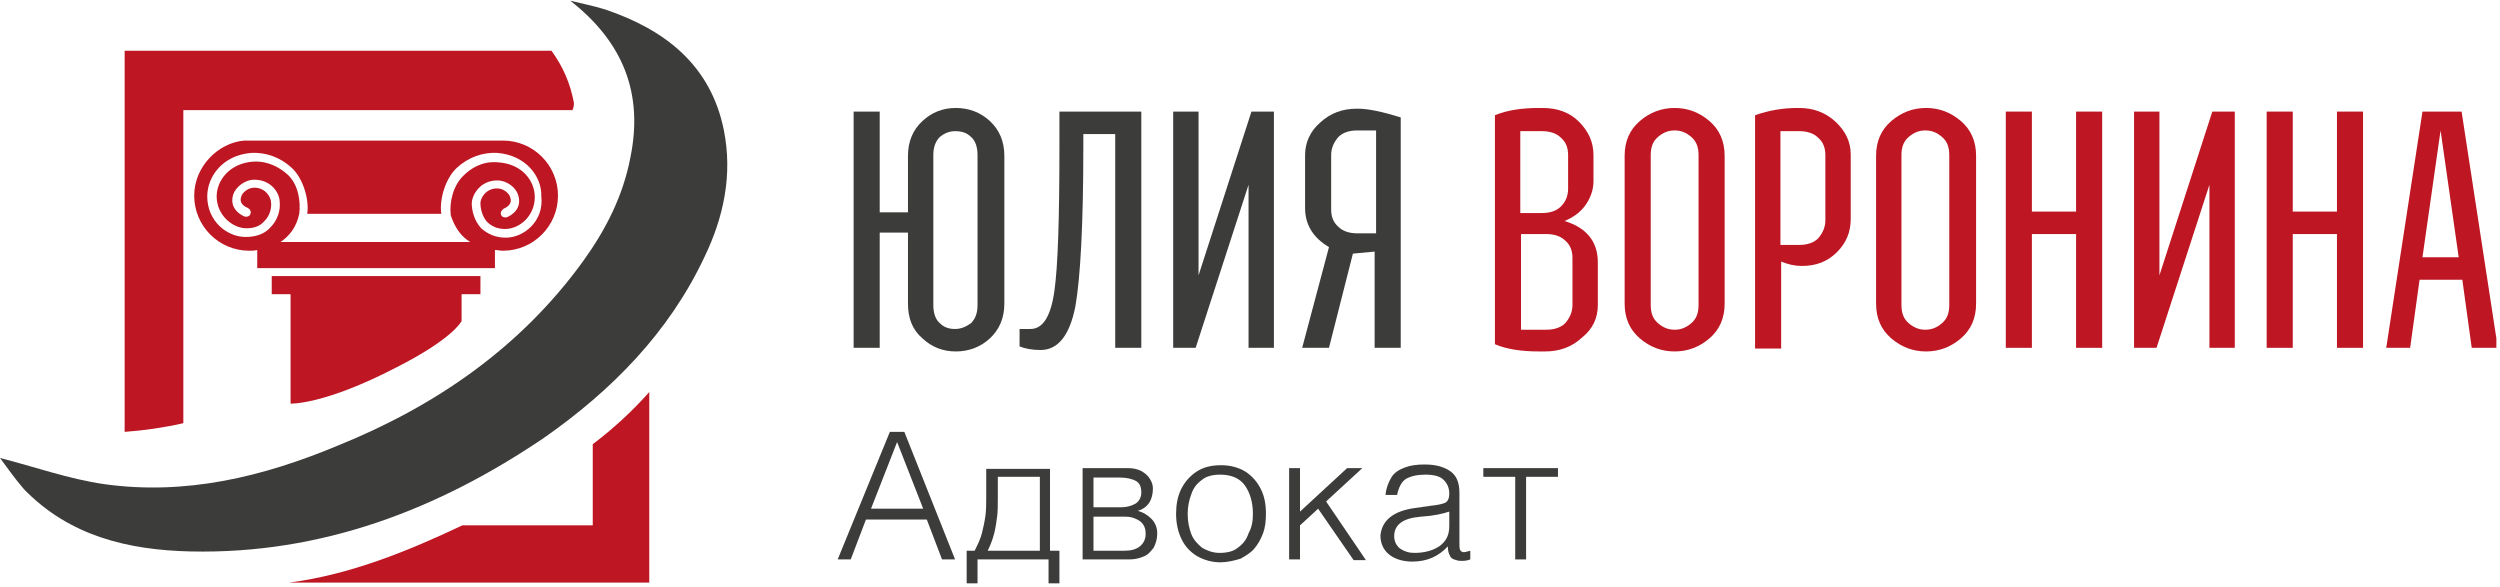 <?xml version="1.0" encoding="UTF-8"?> <svg xmlns="http://www.w3.org/2000/svg" width="345" height="81" viewBox="0 0 345 81" fill="none"><g clip-path="url(#clip0_1321_109)"><path d="M25.3 15.2H79C79.1 14.9 79.2 14.8 79.2 14.2C78.7 11.5 77.7 9.2 76.1 7H25.3H17.2V15.1V59.6C19.9 59.4 22.7 59 25.3 58.4V15.2Z" fill="#BE1622"></path><path d="M81.8 61.3V72.5H63.8C56.2 76.1 48.3 79.3 39.9 80.4H81.7H89.6V72.5V54.1C87.3 56.7 84.7 59.1 81.8 61.3Z" fill="#BE1622"></path><path d="M0 63.2C4.7 64.4 9.5 66.1 14.3 66.8C25.6 68.4 36.3 65.8 46.6 61.5C60.2 56 71.9 47.9 80.5 36C83.6 31.7 86 27 87 21.7C88.8 12.9 86 5.8 78.7 0.1C80.3 0.5 81.9 0.8 83.5 1.3C91.8 4.1 98.1 9 99.9 18C101.1 24.1 99.9 29.9 97.2 35.5C92.3 45.9 84.4 53.9 75.1 60.4C60.5 70.3 44.4 76.5 26.3 76.1C17.7 75.9 9.6 74 3.3 67.5C2 66 0.9 64.4 0 63.2Z" fill="#3C3C3B"></path><path d="M37.5 38.1V40.6H40.1V55.7C40.1 55.7 44.7 55.9 54.7 50.7C62.6 46.7 63.7 44.3 63.7 44.3V40.6H66.3V38.1H37.5Z" fill="#BE1622"></path><path d="M69.4 19.4C69.4 19.4 34 19.4 33.7 19.4C30.1 19.7 26.8 23 26.8 27C26.8 31.2 30.2 34.6 34.4 34.6C34.8 34.6 35.1 34.6 35.5 34.5V37H68.3V34.5C68.7 34.5 69 34.6 69.4 34.6C73.6 34.6 77 31.2 77 27C77 22.8 73.6 19.4 69.4 19.4ZM69.8 32.8C68.4 32.8 67.3 32.3 66.4 31.5C65.4 30.4 65.1 29 65.1 28C65.2 26.7 66.4 24.9 68.6 24.9C70 24.9 71.2 25.9 71.5 26.9C72.1 28.7 70.7 29.7 69.9 30C69.9 30 69.8 30 69.7 30C69.3 30 69.1 29.7 69.1 29.4C69.1 29.1 69.5 28.8 69.5 28.8C69.7 28.7 70.8 28.3 70.4 27.2C70.3 26.8 69.6 26 68.6 26C67 26 66.3 27.4 66.3 28C66.3 28.7 66.5 29.8 67.2 30.6C67.8 31.2 68.6 31.6 69.7 31.6C71.7 31.6 73.8 29.8 73.8 27.2C73.8 25 72.1 22.6 68.7 22.4C66.5 22.2 64.9 23.3 64 24.2C62.5 25.6 62 28 62.2 29.6V29.7C62.8 31.5 63.7 32.7 64.9 33.4H38.7C39.9 32.6 40.9 31.4 41.3 29.5C41.5 27.8 41.2 25.5 39.7 24.1C38.7 23.2 37.1 22.2 35 22.3C31.7 22.5 29.9 24.9 29.9 27.1C29.9 29.7 32.1 31.5 34 31.5C35.1 31.5 35.9 31.2 36.5 30.5C37.3 29.7 37.5 28.6 37.4 27.9C37.4 27.3 36.7 25.9 35.1 25.9C34.1 25.9 33.4 26.7 33.3 27.1C32.9 28.2 34 28.6 34.2 28.7C34.2 28.7 34.6 28.9 34.6 29.3C34.6 29.6 34.4 29.9 34 29.9C33.9 29.9 33.8 29.9 33.8 29.9C33 29.6 31.6 28.6 32.2 26.8C32.5 25.9 33.7 24.8 35.1 24.8C37.4 24.8 38.6 26.6 38.6 27.9C38.7 28.9 38.4 30.3 37.3 31.4C36.5 32.3 35.3 32.7 33.9 32.7C31.3 32.7 28.6 30.5 28.6 27.1C28.6 24.4 30.7 21.4 34.7 21.1C36.7 21 38.7 21.7 40.3 23.2C41.8 24.6 42.7 27.5 42.4 29.5H60.9C60.6 27.5 61.5 24.6 63 23.2C64.6 21.7 66.6 21 68.6 21.1C72.6 21.4 74.8 24.4 74.7 27.1C75.1 30.5 72.3 32.8 69.8 32.8Z" fill="#BE1622"></path><path d="M125.3 41.9V32.1H121.4V48H117.8V15.4H121.4V29.3H125.3V21.5C125.3 19.5 126 17.9 127.3 16.7C128.6 15.5 130.1 14.9 131.9 14.9C133.7 14.9 135.3 15.5 136.6 16.7C137.9 17.9 138.6 19.5 138.6 21.5V41.9C138.6 43.9 137.9 45.5 136.6 46.7C135.3 47.9 133.7 48.5 131.9 48.5C130.1 48.5 128.6 47.9 127.3 46.7C125.9 45.5 125.3 43.9 125.3 41.9ZM134.9 42.1V21.4C134.9 20.3 134.6 19.4 134 18.9C133.4 18.3 132.7 18.1 131.8 18.1C131 18.1 130.3 18.4 129.7 18.9C129.1 19.5 128.8 20.3 128.8 21.4V42.1C128.8 43.2 129.1 44.1 129.7 44.6C130.3 45.2 131 45.4 131.8 45.4C132.6 45.4 133.3 45.1 134 44.6C134.6 44 134.9 43.2 134.9 42.1Z" fill="#3C3C3B"></path><path d="M143.6 48.3C142.4 48.3 141.4 48.1 140.7 47.8V45.4H142.2C143.9 45.4 145 43.7 145.5 40.2C146 36.7 146.2 30.1 146.2 20.2V15.4H157.5V48H153.9V18.5H149.5V20.2C149.5 31 149.1 38.3 148.4 42.3C147.6 46.3 146 48.3 143.6 48.3Z" fill="#3C3C3B"></path><path d="M175.8 48H172.3V25.5L165 48H161.9V15.4H165.4V38L172.7 15.4H175.8V48Z" fill="#3C3C3B"></path><path d="M189.9 34.7L186.7 35L183.4 48H179.7L183.4 34.1C181.2 32.8 180.1 31 180.1 28.7V21.4C180.1 19.7 180.8 18.1 182.2 16.9C183.6 15.6 185.3 15 187.2 15H187.4C188.8 15 190.7 15.4 193.3 16.2V48H189.7V34.7H189.9ZM183.7 21.4V28.9C183.7 29.9 184 30.7 184.7 31.3C185.3 31.9 186.2 32.2 187.3 32.2H189.9V18H187.3C186.2 18 185.3 18.3 184.7 18.9C184.1 19.6 183.7 20.4 183.7 21.4Z" fill="#3C3C3B"></path><path d="M220.5 42.1C220.5 43.9 219.8 45.4 218.3 46.6C216.9 47.9 215.2 48.5 213.2 48.5H212.4C210 48.5 207.9 48.2 206.3 47.5V15.9C208 15.2 210 14.9 212.4 14.9H212.9C214.9 14.9 216.6 15.5 217.9 16.8C219.2 18.1 219.9 19.6 219.9 21.4V25C219.9 26.2 219.5 27.3 218.8 28.3C218.1 29.3 217.1 30 215.9 30.5C218.9 31.4 220.5 33.3 220.5 36.2V42.1ZM216.4 26V21.4C216.4 20.4 216.1 19.6 215.4 19C214.8 18.4 213.9 18.1 212.8 18.1H209.8V29.4H212.8C213.9 29.4 214.8 29.1 215.4 28.5C216.1 27.8 216.4 27 216.4 26ZM217 42.1V35.6C217 34.6 216.7 33.8 216 33.2C215.4 32.6 214.5 32.3 213.4 32.3H209.9V45.5H213.4C214.5 45.5 215.4 45.2 216 44.6C216.6 43.9 217 43.1 217 42.1Z" fill="#BE1622"></path><path d="M224.2 41.9V21.5C224.2 19.5 224.9 17.9 226.3 16.7C227.7 15.5 229.3 14.9 231.1 14.9C232.9 14.9 234.5 15.5 235.9 16.7C237.3 17.9 238 19.5 238 21.5V41.9C238 43.9 237.3 45.5 235.9 46.7C234.5 47.9 232.9 48.5 231.1 48.5C229.3 48.5 227.7 47.9 226.3 46.7C224.9 45.5 224.2 43.9 224.2 41.9ZM234.4 42.1V21.4C234.4 20.3 234.1 19.5 233.4 18.9C232.7 18.3 232 18 231.1 18C230.2 18 229.5 18.3 228.8 18.9C228.1 19.5 227.8 20.3 227.8 21.4V42.1C227.8 43.2 228.1 44 228.8 44.6C229.5 45.2 230.2 45.5 231.1 45.5C232 45.5 232.7 45.2 233.4 44.6C234.1 44 234.4 43.2 234.4 42.1Z" fill="#BE1622"></path><path d="M255.4 30.2C255.4 32 254.8 33.5 253.5 34.8C252.2 36.1 250.6 36.7 248.7 36.7H248.6C247.7 36.7 246.8 36.5 245.8 36.1V48.1H242.2V15.9C244.2 15.2 246.1 14.9 248.1 14.9H248.3C250.2 14.9 251.9 15.5 253.3 16.8C254.7 18.1 255.4 19.6 255.4 21.3V30.2ZM251.9 30.4V21.4C251.9 20.4 251.6 19.6 250.9 19C250.3 18.4 249.4 18.1 248.3 18.1H245.7V33.8H248.3C249.4 33.8 250.3 33.5 250.9 32.9C251.5 32.2 251.9 31.4 251.9 30.4Z" fill="#BE1622"></path><path d="M258.9 41.9V21.5C258.9 19.5 259.6 17.9 261 16.7C262.4 15.5 264 14.9 265.8 14.9C267.6 14.9 269.2 15.5 270.6 16.7C272 17.9 272.7 19.5 272.7 21.5V41.9C272.7 43.9 272 45.5 270.6 46.7C269.2 47.9 267.6 48.5 265.8 48.5C264 48.5 262.4 47.9 261 46.7C259.6 45.5 258.9 43.9 258.9 41.9ZM269 42.1V21.4C269 20.3 268.7 19.5 268 18.9C267.3 18.3 266.6 18 265.7 18C264.8 18 264.1 18.3 263.4 18.9C262.7 19.5 262.4 20.3 262.4 21.4V42.1C262.4 43.2 262.7 44 263.4 44.6C264.1 45.2 264.8 45.5 265.7 45.5C266.6 45.5 267.3 45.2 268 44.6C268.7 44 269 43.2 269 42.1Z" fill="#BE1622"></path><path d="M290.1 48H286.5V32.3H280.4V48H276.8V15.4H280.4V29.2H286.5V15.4H290.1V48Z" fill="#BE1622"></path><path d="M308.4 48H304.9V25.5L297.6 48H294.5V15.4H298V38L305.3 15.4H308.4V48Z" fill="#BE1622"></path><path d="M326.1 48H322.5V32.3H316.4V48H312.8V15.4H316.4V29.2H322.5V15.4H326.1V48Z" fill="#BE1622"></path><path d="M341.1 48L339.8 38.6H333.9L332.6 48H329.3L334.3 15.4H339.7L344.7 48H341.1ZM336.8 18L334.3 35.5H339.3L336.8 18Z" fill="#BE1622"></path><path d="M117.4 77.2H115.6L122.8 59.6H124.8L131.8 77.2H130L127.9 71.7H119.5L117.4 77.2ZM123.8 61L120.2 70.2H127.4L123.8 61Z" fill="#3C3C3B"></path><path d="M134.5 76C134.9 75.2 135.3 74.4 135.5 73.6C135.7 72.8 135.9 71.9 136 71.1C136.1 70.3 136.1 69.4 136.1 68.5V64.7H144.9V76H146.2V80.5H144.7V77.2H134.9V80.5H133.4V76H134.5ZM143.4 65.8H137.7V68.6C137.7 69.7 137.7 70.6 137.6 71.3C137.5 72.1 137.4 72.8 137.2 73.6C137 74.4 136.7 75.2 136.3 76H143.5V65.8H143.4Z" fill="#3C3C3B"></path><path d="M155.8 77.2H149.4V64.6H155.6C156.3 64.6 156.9 64.7 157.5 65C158 65.3 158.4 65.6 158.7 66.1C159 66.6 159.1 67 159.1 67.4C159.1 69 158.4 70.1 157 70.5C157.8 70.7 158.4 71.1 158.9 71.6C159.4 72.1 159.7 72.8 159.7 73.6C159.7 74.4 159.5 75 159.2 75.6C158.8 76.1 158.4 76.6 157.8 76.8C157.1 77.1 156.5 77.2 155.8 77.2ZM150.9 65.8V70H154.8C155.5 70 156.2 69.8 156.7 69.5C157.2 69.2 157.5 68.6 157.5 68C157.5 67.2 157.3 66.7 156.8 66.4C156.3 66.1 155.5 65.9 154.5 65.9H150.9V65.8ZM150.9 71.2V76H155.2C156.1 76 156.8 75.8 157.3 75.4C157.8 75 158.1 74.4 158.1 73.7C158.1 73.1 158 72.7 157.7 72.3C157.4 71.9 157 71.7 156.5 71.5C156 71.3 155.5 71.3 154.9 71.3H150.9V71.2Z" fill="#3C3C3B"></path><path d="M168.4 77.6C167.3 77.6 166.2 77.3 165.3 76.8C164.4 76.3 163.6 75.5 163.1 74.5C162.6 73.5 162.3 72.3 162.3 70.9C162.3 69.7 162.5 68.5 163 67.5C163.5 66.5 164.2 65.7 165.1 65.1C166 64.5 167.1 64.2 168.5 64.2C169.8 64.2 170.9 64.5 171.9 65.1C172.8 65.7 173.5 66.5 174 67.5C174.5 68.5 174.7 69.6 174.7 70.9C174.7 71.9 174.6 72.8 174.3 73.6C174 74.4 173.6 75.1 173.1 75.7C172.6 76.3 171.9 76.7 171.2 77.1C170.2 77.4 169.3 77.6 168.4 77.6ZM172.9 70.9C172.9 69.3 172.5 68 171.8 67C171.1 66 169.9 65.5 168.4 65.5C167.4 65.5 166.5 65.7 165.9 66.2C165.2 66.7 164.7 67.3 164.4 68.2C164.1 69 163.9 69.9 163.9 70.9C163.9 72 164.1 72.9 164.4 73.7C164.7 74.5 165.3 75.1 165.9 75.6C166.6 76 167.4 76.3 168.3 76.3C169.3 76.3 170.2 76.1 170.8 75.6C171.5 75.1 172 74.5 172.3 73.6C172.8 72.7 172.9 71.8 172.9 70.9Z" fill="#3C3C3B"></path><path d="M179.4 77.2H177.9V64.6H179.4V70.6L185.9 64.6H188L183 69.2L188.5 77.3H186.8L181.9 70.2L179.4 72.5V77.2Z" fill="#3C3C3B"></path><path d="M195.3 70.1L197.4 69.8C198.3 69.7 198.9 69.6 199.4 69.4C199.8 69.2 200 68.8 200 68.1C200 67.3 199.7 66.7 199.2 66.2C198.7 65.7 197.8 65.5 196.7 65.5C195.6 65.5 194.7 65.7 194 66.1C193.4 66.5 193 67.3 192.8 68.3H191.2C191.3 67.3 191.6 66.6 192 65.9C192.4 65.2 193.1 64.8 193.9 64.5C194.7 64.2 195.6 64.1 196.6 64.1C198.1 64.1 199.2 64.4 200.1 65C201 65.6 201.4 66.6 201.4 68V75C201.4 75.4 201.4 75.7 201.5 75.9C201.6 76.1 201.8 76.2 202 76.2C202.2 76.2 202.5 76.1 202.9 76V77.2C202.4 77.4 202 77.4 201.7 77.4C201.5 77.4 201.2 77.4 201 77.3C200.5 77.2 200.2 77 200.1 76.7C199.9 76.4 199.8 75.9 199.8 75.4C198.5 76.8 196.9 77.5 194.9 77.5C193.7 77.5 192.6 77.2 191.8 76.6C191 76 190.5 75.1 190.5 73.9C190.7 71.8 192.3 70.5 195.3 70.1ZM200 72.6V70.6C199.1 70.9 197.8 71.2 196.1 71.3C193.6 71.5 192.4 72.4 192.4 74C192.4 74.7 192.7 75.3 193.2 75.7C193.8 76.1 194.4 76.3 195.2 76.3C196.5 76.3 197.7 76 198.6 75.4C199.6 74.7 200 73.8 200 72.6Z" fill="#3C3C3B"></path><path d="M215 64.6V65.8H210.6V77.2H209.1V65.8H204.7V64.6H215Z" fill="#3C3C3B"></path></g><defs><clipPath id="clip0_1321_109"><rect width="344.5" height="80.5" fill="white"></rect></clipPath></defs></svg> 